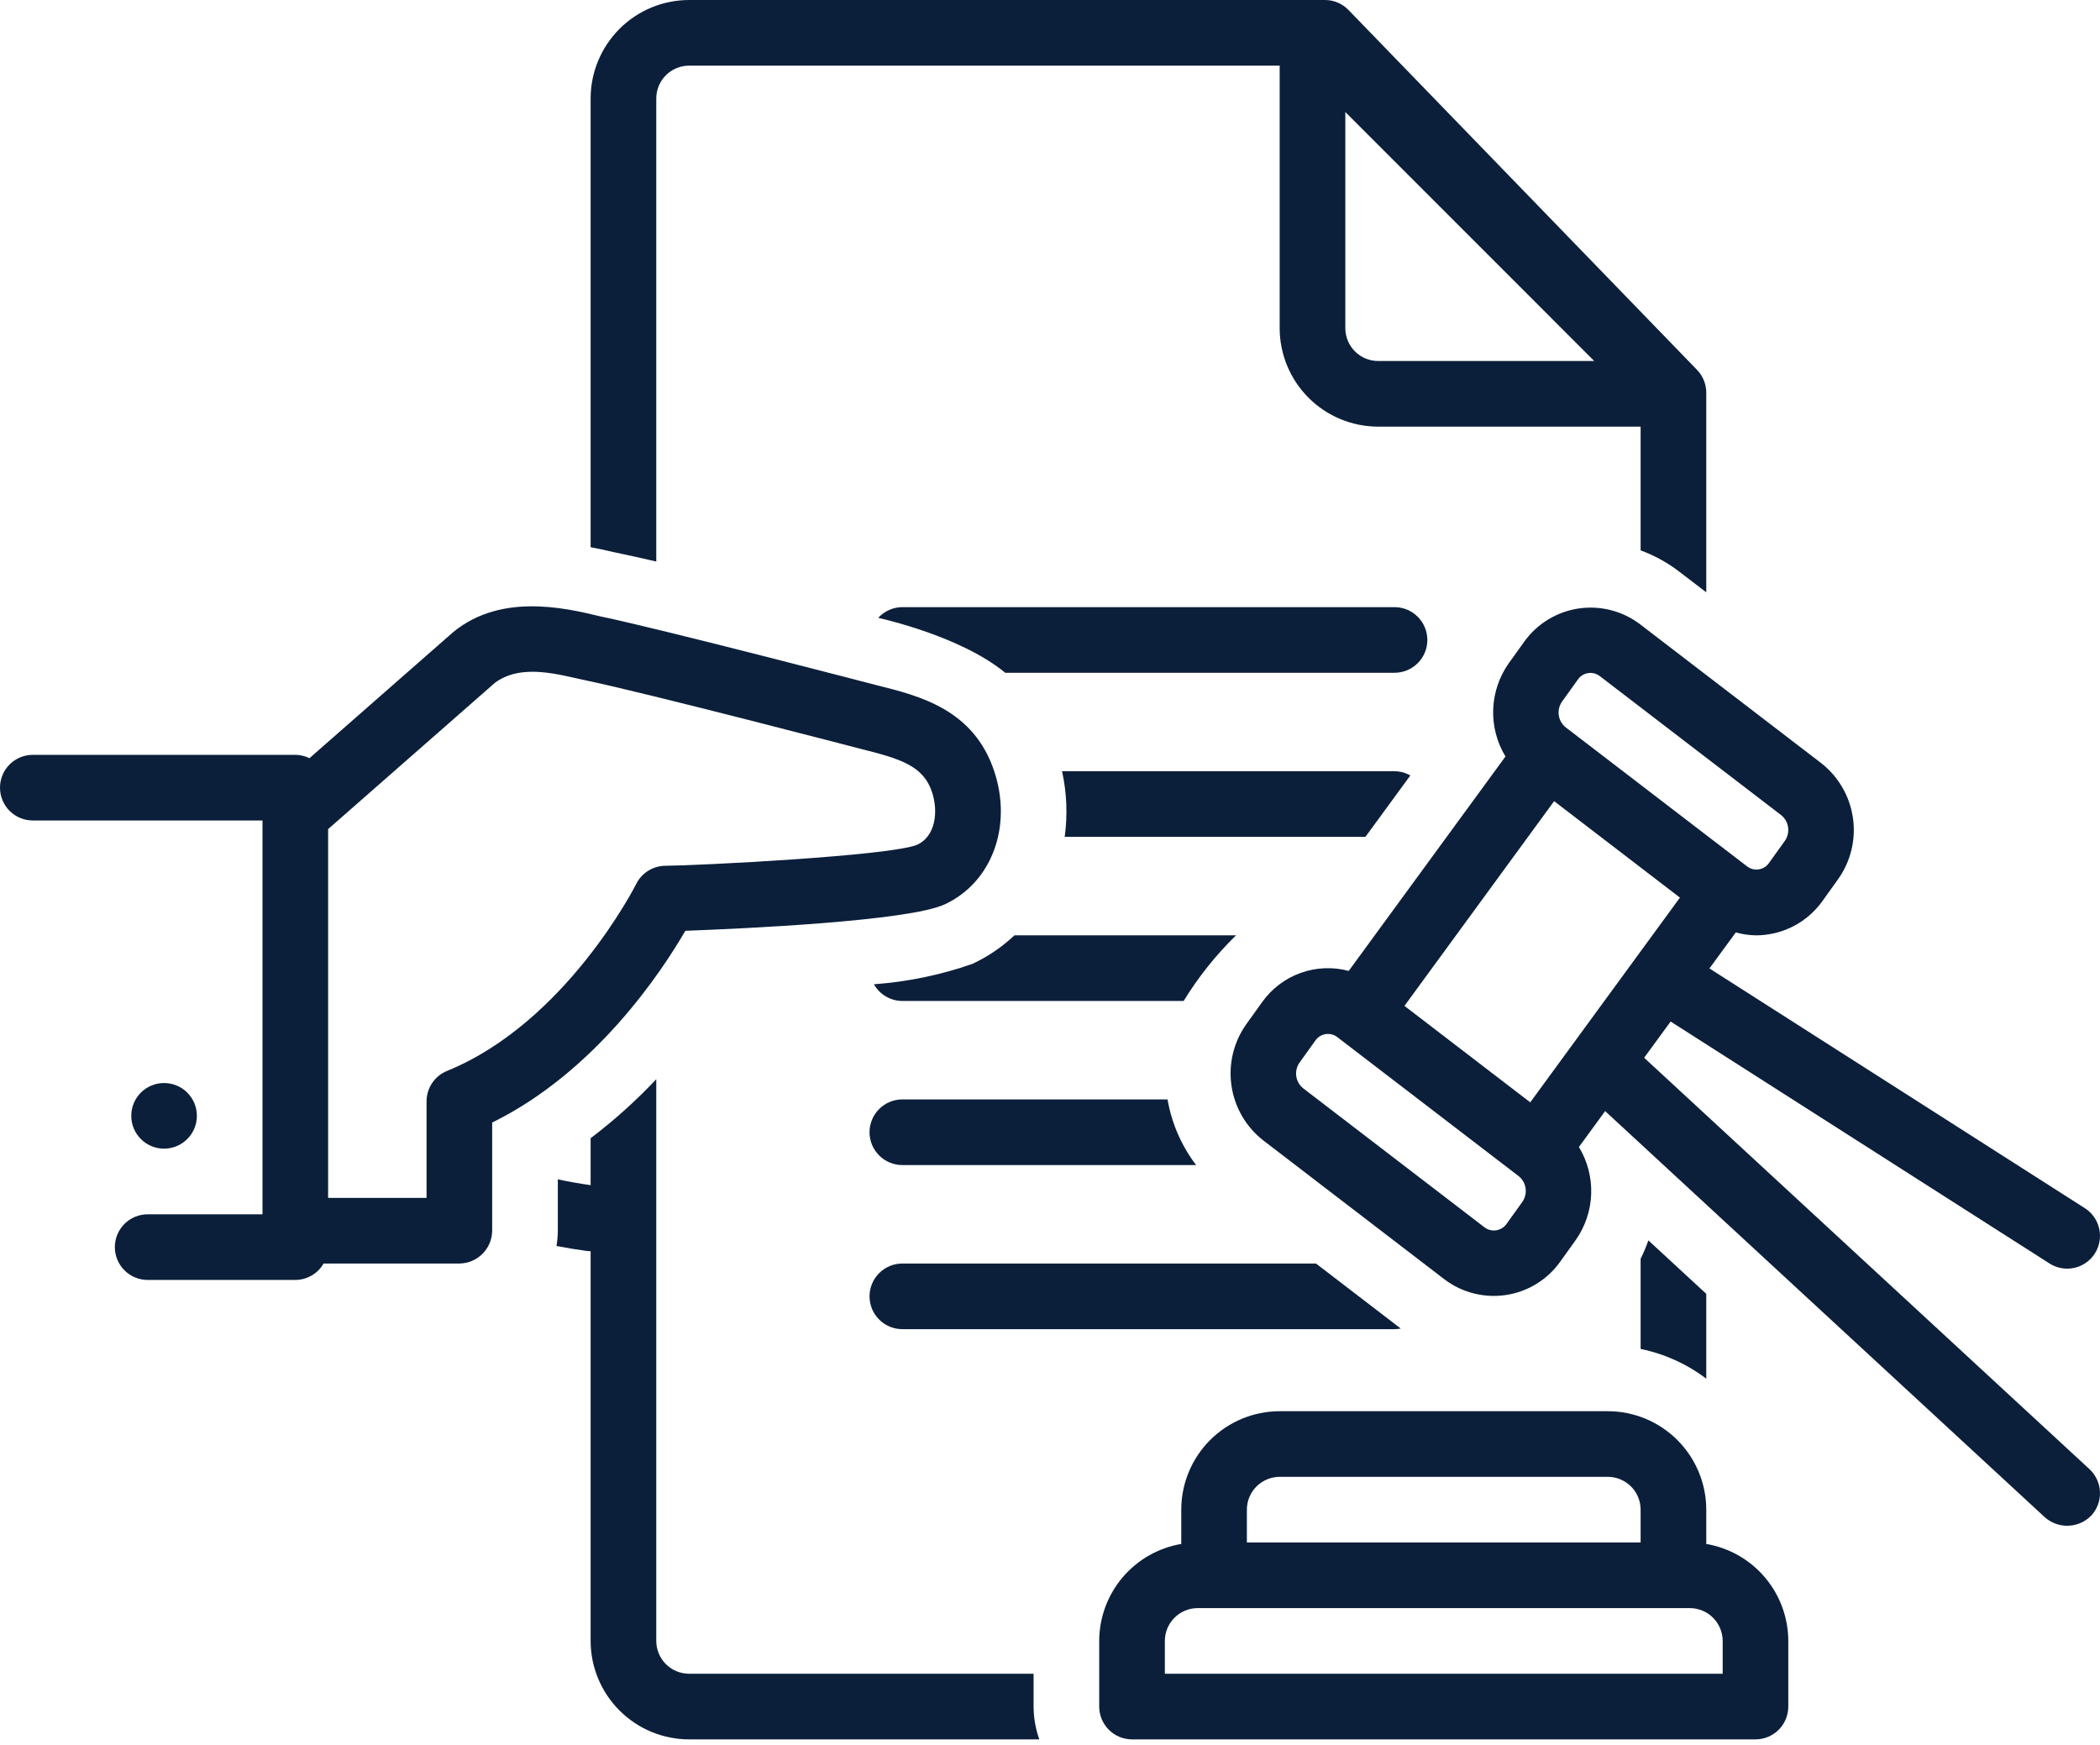 <svg xmlns="http://www.w3.org/2000/svg" width="65" height="54" viewBox="0 0 65 54" fill="none"><path d="M5.078 35.547C5.639 35.547 6.094 35.092 6.094 34.531C6.094 33.97 5.639 33.516 5.078 33.516C4.517 33.516 4.063 33.97 4.063 34.531C4.063 35.092 4.517 35.547 5.078 35.547Z" fill="#0B1F3A"></path><path d="M52.813 47.78V46.719C52.812 45.911 52.49 45.137 51.919 44.565C51.348 43.994 50.574 43.673 49.766 43.672H39.609C38.802 43.673 38.027 43.994 37.456 44.565C36.885 45.137 36.563 45.911 36.563 46.719V47.78C35.853 47.901 35.21 48.268 34.745 48.817C34.28 49.366 34.025 50.062 34.023 50.781V52.813C34.024 53.082 34.131 53.34 34.321 53.531C34.511 53.721 34.77 53.828 35.039 53.828H54.336C54.605 53.828 54.864 53.721 55.054 53.531C55.245 53.34 55.352 53.082 55.352 52.813V50.781C55.35 50.062 55.095 49.366 54.63 48.817C54.166 48.268 53.522 47.901 52.813 47.78ZM38.594 46.719C38.594 46.45 38.701 46.191 38.892 46.001C39.082 45.811 39.34 45.704 39.609 45.703H49.766C50.035 45.704 50.293 45.811 50.483 46.001C50.674 46.191 50.781 46.45 50.781 46.719V47.734H38.594V46.719ZM53.321 51.797H36.055V50.781C36.055 50.512 36.162 50.254 36.353 50.064C36.543 49.873 36.801 49.766 37.07 49.766H52.305C52.574 49.766 52.832 49.873 53.023 50.064C53.213 50.254 53.32 50.512 53.321 50.781V51.797Z" fill="#0B1F3A"></path><path d="M44.18 19.805C44.18 19.535 44.073 19.277 43.882 19.087C43.692 18.896 43.434 18.789 43.164 18.789H27.93C27.789 18.789 27.65 18.819 27.522 18.876C27.393 18.933 27.278 19.016 27.184 19.12C27.27 19.142 29.728 19.678 31.115 20.82H43.164C43.434 20.82 43.692 20.713 43.882 20.523C44.073 20.332 44.18 20.074 44.18 19.805Z" fill="#0B1F3A"></path><path d="M21.213 28.805C22.995 28.739 28.119 28.507 29.241 27.987C30.692 27.314 31.339 25.587 30.778 23.88C30.145 21.955 28.47 21.537 27.124 21.202C27.124 21.202 20.488 19.47 18.567 19.072C17.478 18.807 15.377 18.313 13.889 19.683L9.579 23.463C9.442 23.396 9.293 23.361 9.141 23.36H1.016C0.746 23.36 0.488 23.467 0.297 23.657C0.107 23.848 0 24.106 0 24.375C0 24.645 0.107 24.903 0.297 25.094C0.488 25.284 0.746 25.391 1.016 25.391H8.125V37.579H4.57C4.301 37.579 4.043 37.686 3.852 37.876C3.662 38.067 3.555 38.325 3.555 38.594C3.555 38.864 3.662 39.122 3.852 39.312C4.043 39.503 4.301 39.61 4.57 39.61H9.141C9.318 39.609 9.493 39.562 9.646 39.473C9.8 39.384 9.927 39.256 10.015 39.102L14.219 39.102C14.487 39.099 14.744 38.992 14.934 38.802C15.124 38.612 15.232 38.355 15.234 38.086V34.739C18.439 33.164 20.484 30.063 21.213 28.805ZM13.836 33.142C13.649 33.218 13.489 33.349 13.376 33.516C13.263 33.684 13.203 33.881 13.203 34.083V37.071L10.156 37.071V25.658L15.321 21.129C16.155 20.514 17.329 20.889 18.12 21.053C20.023 21.448 26.633 23.173 26.633 23.173C27.868 23.481 28.579 23.695 28.849 24.514C29.049 25.124 28.955 25.881 28.39 26.142C27.558 26.488 21.579 26.788 20.601 26.793C20.412 26.793 20.227 26.846 20.067 26.945C19.906 27.044 19.776 27.187 19.692 27.356C19.671 27.399 17.522 31.642 13.836 33.142Z" fill="#0B1F3A"></path><path d="M31.992 51.797H21.328C21.059 51.796 20.801 51.689 20.61 51.499C20.42 51.308 20.313 51.05 20.313 50.781V33.398C19.688 34.062 19.008 34.673 18.281 35.224V36.677C17.929 36.626 17.588 36.567 17.266 36.497V38.086C17.265 38.244 17.251 38.403 17.225 38.559C17.523 38.616 17.828 38.668 18.146 38.711C18.191 38.717 18.236 38.72 18.281 38.72V50.781C18.282 51.589 18.604 52.363 19.175 52.934C19.746 53.506 20.52 53.827 21.328 53.828H32.169C32.053 53.502 31.993 53.158 31.992 52.812V51.797Z" fill="#0B1F3A"></path><path d="M30.095 29.83C29.112 30.173 28.088 30.385 27.05 30.46C27.138 30.616 27.266 30.747 27.42 30.837C27.575 30.928 27.751 30.976 27.93 30.977H36.637C37.091 30.235 37.636 29.552 38.259 28.945H31.401C31.015 29.308 30.575 29.607 30.095 29.83Z" fill="#0B1F3A"></path><path d="M43.164 23.867H32.873C33.02 24.534 33.048 25.222 32.955 25.898H42.263L43.653 23.998C43.504 23.913 43.335 23.868 43.164 23.867Z" fill="#0B1F3A"></path><path d="M27.93 34.023C27.66 34.023 27.402 34.13 27.212 34.321C27.021 34.511 26.914 34.77 26.914 35.039C26.914 35.309 27.021 35.567 27.212 35.757C27.402 35.948 27.66 36.055 27.93 36.055H37.023C36.569 35.459 36.265 34.762 36.138 34.023H27.93Z" fill="#0B1F3A"></path><path d="M27.93 39.102C27.66 39.102 27.402 39.209 27.212 39.399C27.021 39.59 26.914 39.848 26.914 40.117C26.914 40.387 27.021 40.645 27.212 40.836C27.402 41.026 27.66 41.133 27.93 41.133H43.164C43.229 41.133 43.294 41.126 43.357 41.114L40.733 39.102H27.93Z" fill="#0B1F3A"></path><path d="M20.313 17.377V3.047C20.313 2.778 20.42 2.52 20.61 2.329C20.801 2.139 21.059 2.032 21.328 2.031H39.609V10.156C39.61 10.964 39.932 11.739 40.503 12.31C41.074 12.881 41.849 13.202 42.656 13.203H50.781V17.032C51.213 17.191 51.618 17.414 51.983 17.695L52.813 18.33V12.152C52.813 11.888 52.71 11.635 52.526 11.445L41.739 0.309C41.645 0.211 41.532 0.133 41.406 0.08C41.281 0.027 41.146 -0.001 41.01 7.12702e-06H21.328C20.52 0.001 19.746 0.322 19.175 0.893C18.604 1.465 18.282 2.239 18.281 3.047V16.935C18.534 16.981 18.774 17.033 18.994 17.086C19.433 17.177 19.873 17.276 20.313 17.377ZM42.656 11.172C42.387 11.172 42.129 11.065 41.939 10.874C41.748 10.684 41.641 10.425 41.641 10.156V3.467L49.345 11.172H42.656Z" fill="#0B1F3A"></path><path d="M52.813 40.04L51.021 38.386C50.953 38.581 50.873 38.771 50.781 38.956V41.745C51.519 41.896 52.213 42.211 52.813 42.665V40.04Z" fill="#0B1F3A"></path><path d="M50.89 32.734L51.71 31.613L63.438 39.101C63.665 39.246 63.94 39.295 64.203 39.237C64.466 39.179 64.695 39.019 64.84 38.792C64.985 38.565 65.034 38.29 64.976 38.027C64.918 37.764 64.758 37.534 64.531 37.389L52.911 29.97L53.727 28.855C53.933 28.913 54.146 28.944 54.36 28.946C54.761 28.944 55.155 28.847 55.511 28.663C55.867 28.479 56.174 28.213 56.407 27.887L56.895 27.206C57.286 26.655 57.45 25.976 57.352 25.308C57.255 24.64 56.904 24.035 56.373 23.618L50.748 19.307C50.479 19.106 50.173 18.961 49.848 18.879C49.523 18.798 49.185 18.782 48.854 18.832C48.523 18.882 48.205 18.998 47.918 19.172C47.632 19.347 47.383 19.576 47.186 19.848L46.698 20.528C46.403 20.947 46.236 21.443 46.218 21.955C46.2 22.467 46.332 22.973 46.598 23.411L41.746 30.047C41.253 29.915 40.731 29.937 40.251 30.111C39.771 30.285 39.356 30.602 39.061 31.019L38.573 31.7C38.183 32.251 38.019 32.931 38.117 33.599C38.214 34.267 38.565 34.872 39.096 35.288L44.721 39.6C44.989 39.801 45.295 39.947 45.62 40.028C45.946 40.11 46.284 40.126 46.615 40.076C46.947 40.026 47.265 39.91 47.551 39.735C47.837 39.561 48.086 39.331 48.282 39.059L48.77 38.378C49.066 37.959 49.233 37.464 49.251 36.952C49.269 36.44 49.137 35.934 48.871 35.496L49.683 34.385L63.295 46.957C63.496 47.134 63.757 47.227 64.024 47.216C64.291 47.206 64.544 47.093 64.73 46.901C64.913 46.703 65.01 46.44 64.999 46.171C64.989 45.902 64.871 45.648 64.674 45.465L50.89 32.734ZM47.365 34.114L43.471 31.129L48.104 24.793L51.998 27.778L47.365 34.114ZM48.35 21.711L48.838 21.03C48.874 20.978 48.92 20.933 48.974 20.898C49.028 20.864 49.088 20.841 49.151 20.831C49.214 20.82 49.278 20.823 49.34 20.838C49.402 20.853 49.461 20.88 49.512 20.919L55.137 25.23C55.252 25.324 55.327 25.459 55.346 25.606C55.366 25.753 55.33 25.902 55.244 26.024L54.756 26.704C54.72 26.757 54.674 26.802 54.62 26.836C54.566 26.87 54.506 26.893 54.443 26.904C54.38 26.914 54.316 26.912 54.254 26.897C54.191 26.882 54.133 26.854 54.082 26.816L48.457 22.505C48.342 22.41 48.267 22.276 48.247 22.129C48.227 21.982 48.264 21.832 48.35 21.711ZM47.119 37.196L46.631 37.876C46.594 37.928 46.548 37.972 46.494 38.006C46.44 38.039 46.38 38.062 46.317 38.073C46.255 38.083 46.191 38.081 46.129 38.066C46.067 38.052 46.008 38.025 45.957 37.988L40.332 33.676C40.217 33.582 40.142 33.448 40.122 33.301C40.102 33.154 40.139 33.004 40.225 32.883L40.713 32.202C40.749 32.15 40.795 32.105 40.849 32.071C40.903 32.037 40.963 32.014 41.026 32.003C41.089 31.993 41.153 31.995 41.215 32.01C41.277 32.025 41.336 32.053 41.387 32.091L47.012 36.402C47.127 36.496 47.202 36.63 47.221 36.778C47.241 36.925 47.205 37.074 47.119 37.196Z" fill="#0B1F3A"></path></svg>
